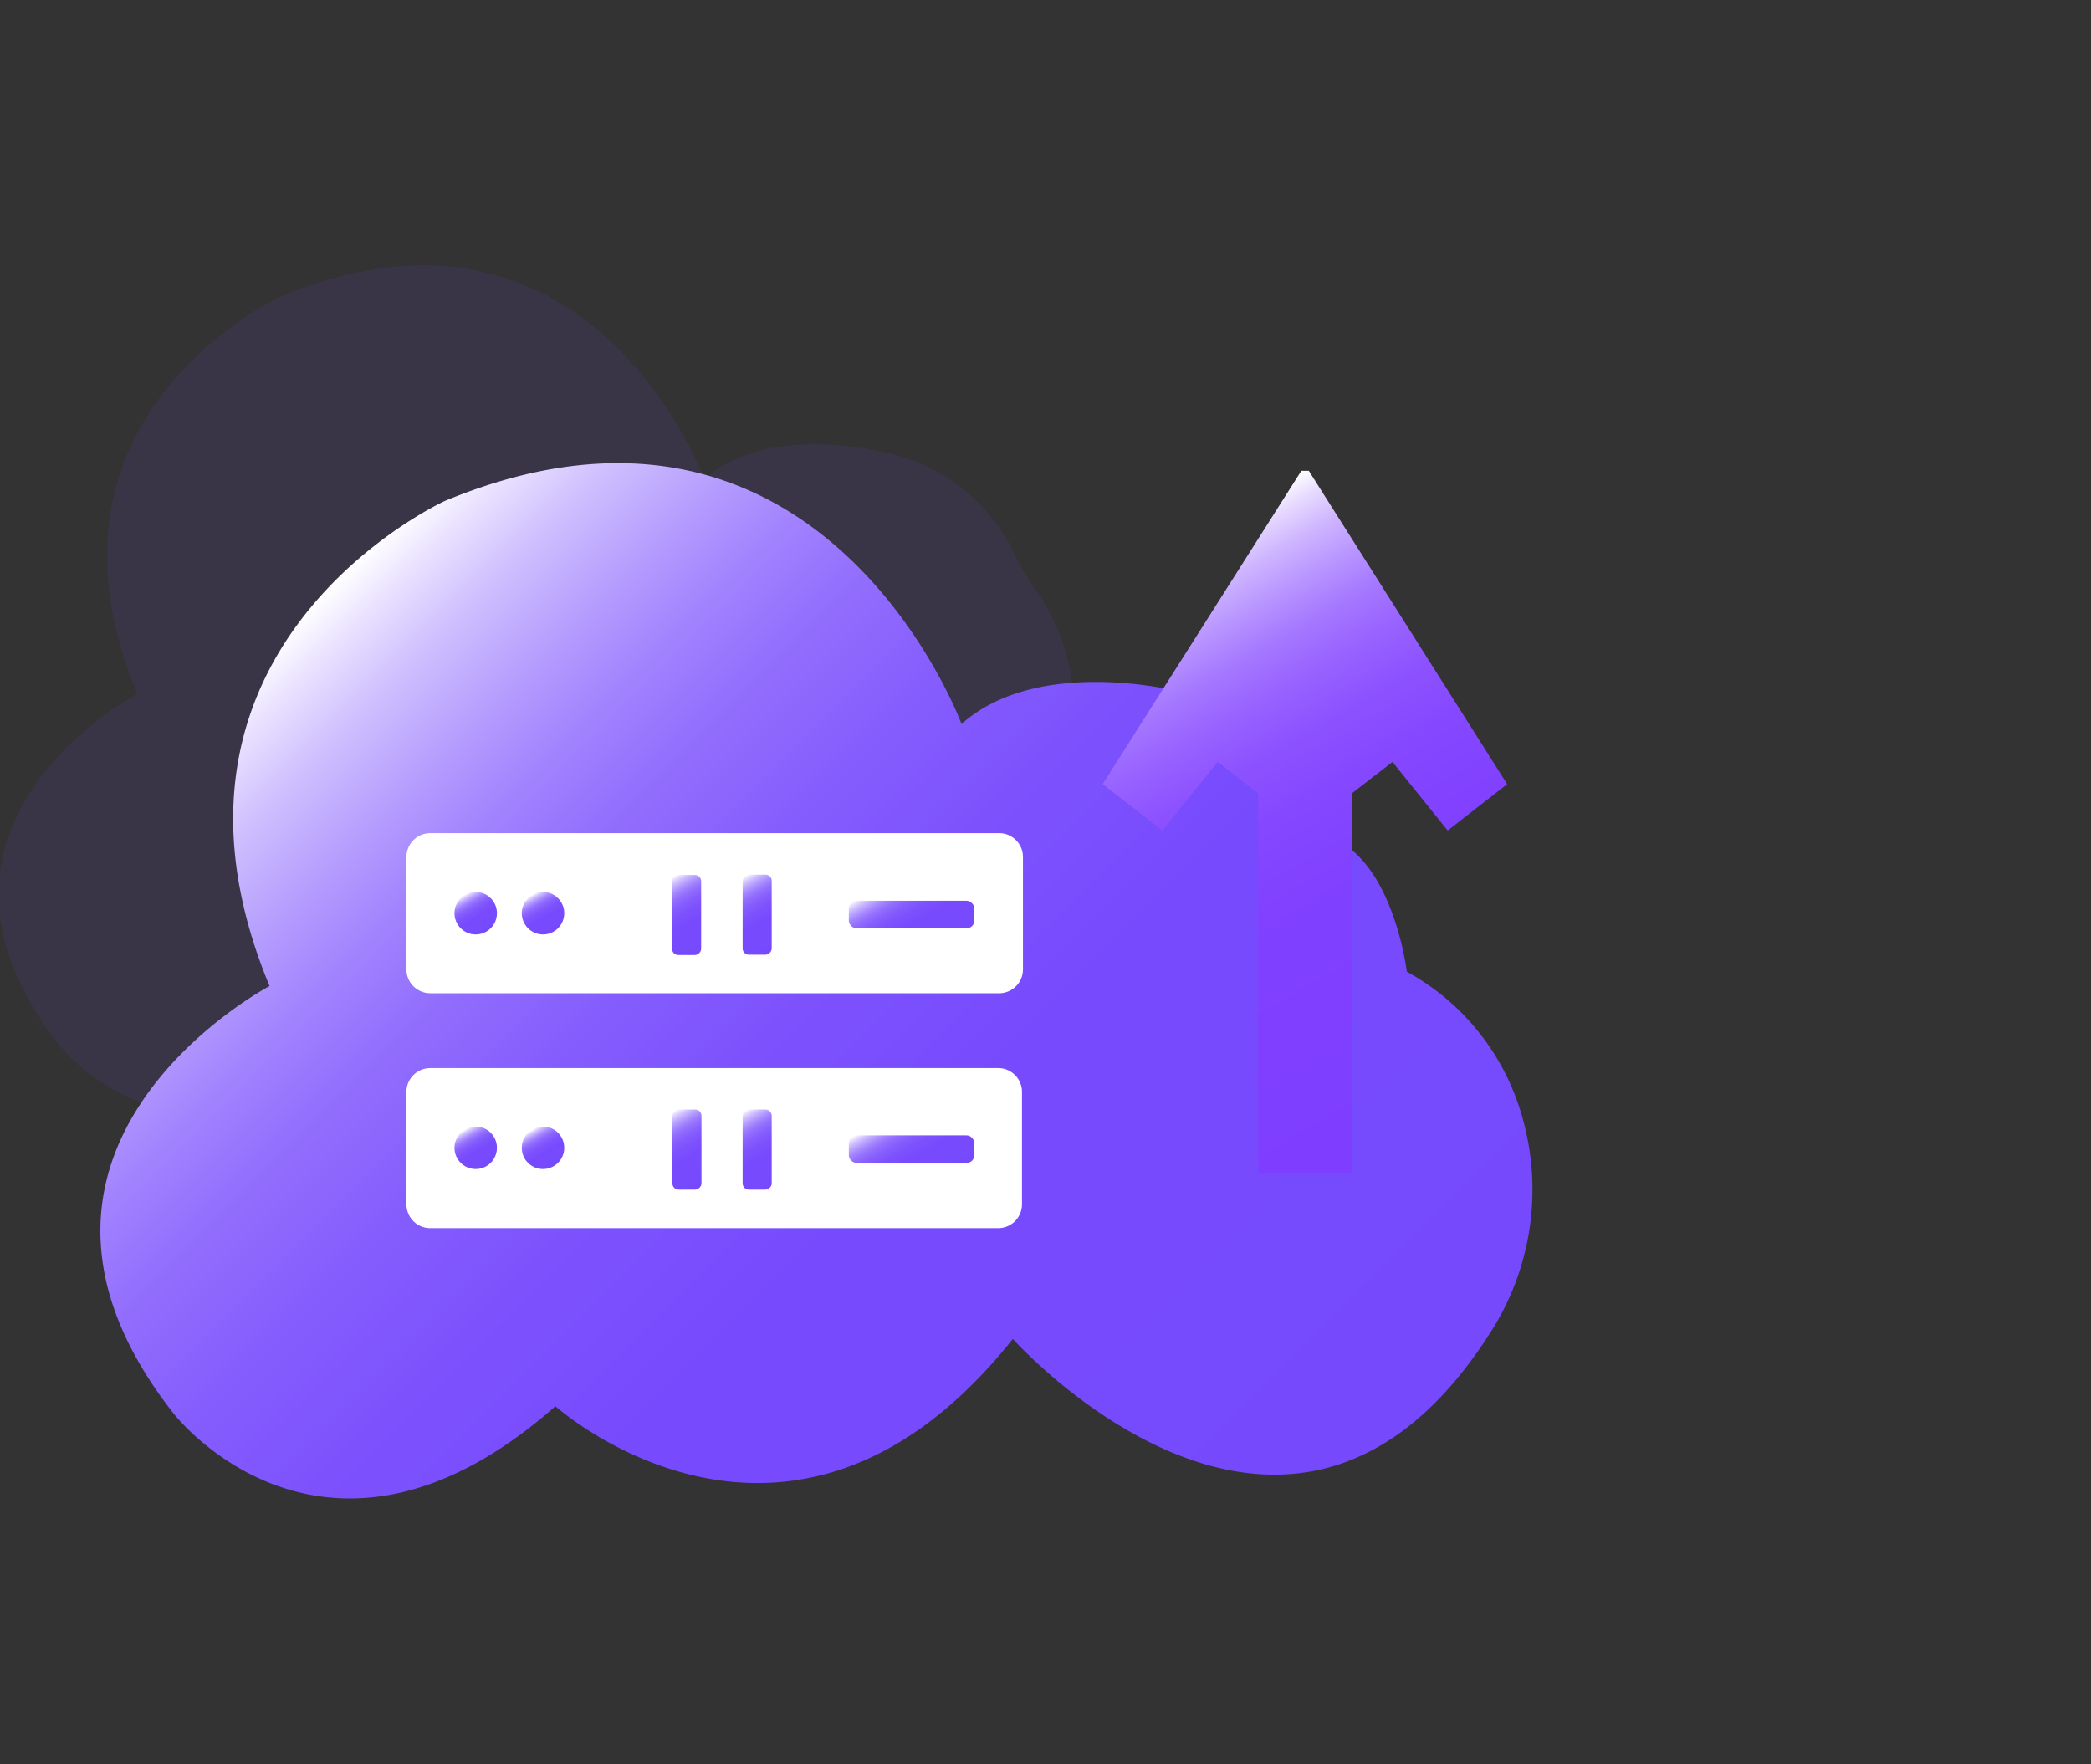 <svg id="图层_1" data-name="图层 1" xmlns="http://www.w3.org/2000/svg" xmlns:xlink="http://www.w3.org/1999/xlink" viewBox="0 0 64 54"><rect x="0" y="0" width="64" height="54" fill="#333333" stroke="none"/><defs><style>.cls-1{fill:#7649fd;opacity:0.1;}.cls-2{fill:url(#未命名的渐变_71);}.cls-3{fill:#fff;}.cls-4{fill:url(#未命名的渐变_71-2);}.cls-5{fill:url(#未命名的渐变_71-3);}.cls-6{fill:url(#未命名的渐变_71-4);}.cls-7{fill:url(#未命名的渐变_71-5);}.cls-8{fill:url(#未命名的渐变_71-6);}.cls-9{fill:url(#未命名的渐变_71-7);}.cls-10{fill:url(#未命名的渐变_71-8);}.cls-11{fill:url(#未命名的渐变_71-9);}.cls-12{fill:url(#未命名的渐变_71-10);}.cls-13{fill:url(#未命名的渐变_71-11);}.cls-14{fill:url(#未命名的渐变_150);}</style><linearGradient id="未命名的渐变_71" x1="37.81" y1="49.12" x2="8.37" y2="19.68" gradientUnits="userSpaceOnUse"><stop offset="0" stop-color="#7649fd"/><stop offset="0.4" stop-color="#774bfd"/><stop offset="0.54" stop-color="#7d52fd"/><stop offset="0.64" stop-color="#855dfd"/><stop offset="0.73" stop-color="#926efd"/><stop offset="0.8" stop-color="#a384fe"/><stop offset="0.86" stop-color="#b7a0fe"/><stop offset="0.92" stop-color="#d0c0fe"/><stop offset="0.97" stop-color="#ebe4ff"/><stop offset="1" stop-color="#fff"/></linearGradient><linearGradient id="未命名的渐变_71-2" x1="21.63" y1="29.05" x2="20.41" y2="26.94" gradientTransform="translate(49.02 6.98) rotate(90)" xlink:href="#未命名的渐变_71"/><linearGradient id="未命名的渐变_71-3" x1="23.79" y1="29.05" x2="22.57" y2="26.94" gradientTransform="translate(51.17 4.82) rotate(90)" xlink:href="#未命名的渐变_71"/><linearGradient id="未命名的渐变_71-4" x1="14.88" y1="28.51" x2="14.23" y2="27.38" xlink:href="#未命名的渐变_71"/><linearGradient id="未命名的渐变_71-5" x1="16.95" y1="28.51" x2="16.3" y2="27.38" xlink:href="#未命名的渐变_71"/><linearGradient id="未命名的渐变_71-6" x1="28.52" y1="29.05" x2="27.28" y2="26.91" xlink:href="#未命名的渐变_71"/><linearGradient id="未命名的渐变_71-7" x1="21.63" y1="36.24" x2="20.41" y2="34.13" gradientTransform="translate(56.2 14.16) rotate(90)" xlink:href="#未命名的渐变_71"/><linearGradient id="未命名的渐变_71-8" x1="23.79" y1="36.24" x2="22.57" y2="34.13" gradientTransform="translate(58.36 12.01) rotate(90)" xlink:href="#未命名的渐变_71"/><linearGradient id="未命名的渐变_71-9" x1="14.88" y1="35.7" x2="14.23" y2="34.57" xlink:href="#未命名的渐变_71"/><linearGradient id="未命名的渐变_71-10" x1="16.95" y1="35.7" x2="16.3" y2="34.57" xlink:href="#未命名的渐变_71"/><linearGradient id="未命名的渐变_71-11" x1="28.52" y1="36.24" x2="27.28" y2="34.1" xlink:href="#未命名的渐变_71"/><linearGradient id="未命名的渐变_150" x1="44.67" y1="34.03" x2="34.96" y2="17.22" gradientUnits="userSpaceOnUse"><stop offset="0" stop-color="#7f3eff"/><stop offset="0.39" stop-color="#8040ff"/><stop offset="0.54" stop-color="#8547ff"/><stop offset="0.64" stop-color="#8d52ff"/><stop offset="0.72" stop-color="#9863ff"/><stop offset="0.79" stop-color="#a679ff"/><stop offset="0.85" stop-color="#b895ff"/><stop offset="0.91" stop-color="#ceb5ff"/><stop offset="0.96" stop-color="#e6d9ff"/><stop offset="1" stop-color="#fff"/></linearGradient></defs><title>2</title><path class="cls-1" d="M27,13.83s-3.51-.9-5.44.84c0,0-3.49-9.52-12.95-5.6,0,0-8,3.62-4.4,12.17,0,0-7.66,4-2.41,10.73,0,0,3.79,4.88,9.58-.18,0,0,5.9,5.3,11.51-1.69,0,0,6.92,7.76,12-.14a6.59,6.59,0,0,0,.65-5.91,5.94,5.94,0,0,0-2.73-3.17,6.51,6.51,0,0,0-.91-2.53A10.51,10.51,0,0,1,31.07,17,5.64,5.64,0,0,0,27,13.83Z"/><path class="cls-2" d="M36.07,21.16s-4.29-1.1-6.64,1c0,0-4.27-11.61-15.81-6.83,0,0-9.7,4.41-5.37,14.85,0,0-9.33,4.92-2.94,13.08,0,0,4.63,6,11.69-.22,0,0,7.21,6.47,14-2.06,0,0,8.45,9.46,14.6-.17a8.08,8.08,0,0,0,.8-7.21,7.32,7.32,0,0,0-3.34-3.86s-.33-2.71-1.77-3.79"/><path class="cls-3" d="M30.55,25.5H13.17a.73.73,0,0,0-.73.73h0v3.44a.73.73,0,0,0,.73.73H26l0,0h4.58a.73.73,0,0,0,.73-.72V26.23A.73.73,0,0,0,30.55,25.5Z"/><rect class="cls-4" x="19.79" y="27.55" width="2.45" height="0.89" rx="0.19" transform="translate(-6.98 49.02) rotate(-90)"/><rect class="cls-5" x="21.95" y="27.55" width="2.45" height="0.89" rx="0.19" transform="translate(-4.82 51.17) rotate(-90)"/><circle class="cls-6" cx="14.56" cy="27.95" r="0.65"/><circle class="cls-7" cx="16.62" cy="27.95" r="0.65"/><rect class="cls-8" x="25.98" y="27.57" width="3.84" height="0.84" rx="0.23"/><path class="cls-3" d="M30.55,32.69H13.17a.73.73,0,0,0-.73.72h0v3.45a.73.73,0,0,0,.73.73H30.55a.73.73,0,0,0,.73-.73V33.41A.73.73,0,0,0,30.55,32.69Z"/><rect class="cls-9" x="19.79" y="34.74" width="2.45" height="0.89" rx="0.19" transform="translate(-14.16 56.2) rotate(-90)"/><rect class="cls-10" x="21.95" y="34.74" width="2.45" height="0.89" rx="0.19" transform="translate(-12.01 58.36) rotate(-90)"/><circle class="cls-11" cx="14.56" cy="35.13" r="0.65"/><circle class="cls-12" cx="16.62" cy="35.13" r="0.65"/><rect class="cls-13" x="25.98" y="34.75" width="3.84" height="0.84" rx="0.23"/><polygon class="cls-14" points="40.06 14.41 39.83 14.41 33.75 24 35.58 25.42 37.27 23.32 38.51 24.28 38.51 35.92 38.55 35.92 41.34 35.92 41.38 35.92 41.38 24.28 42.62 23.32 44.31 25.42 46.13 24 40.06 14.41"/></svg>
